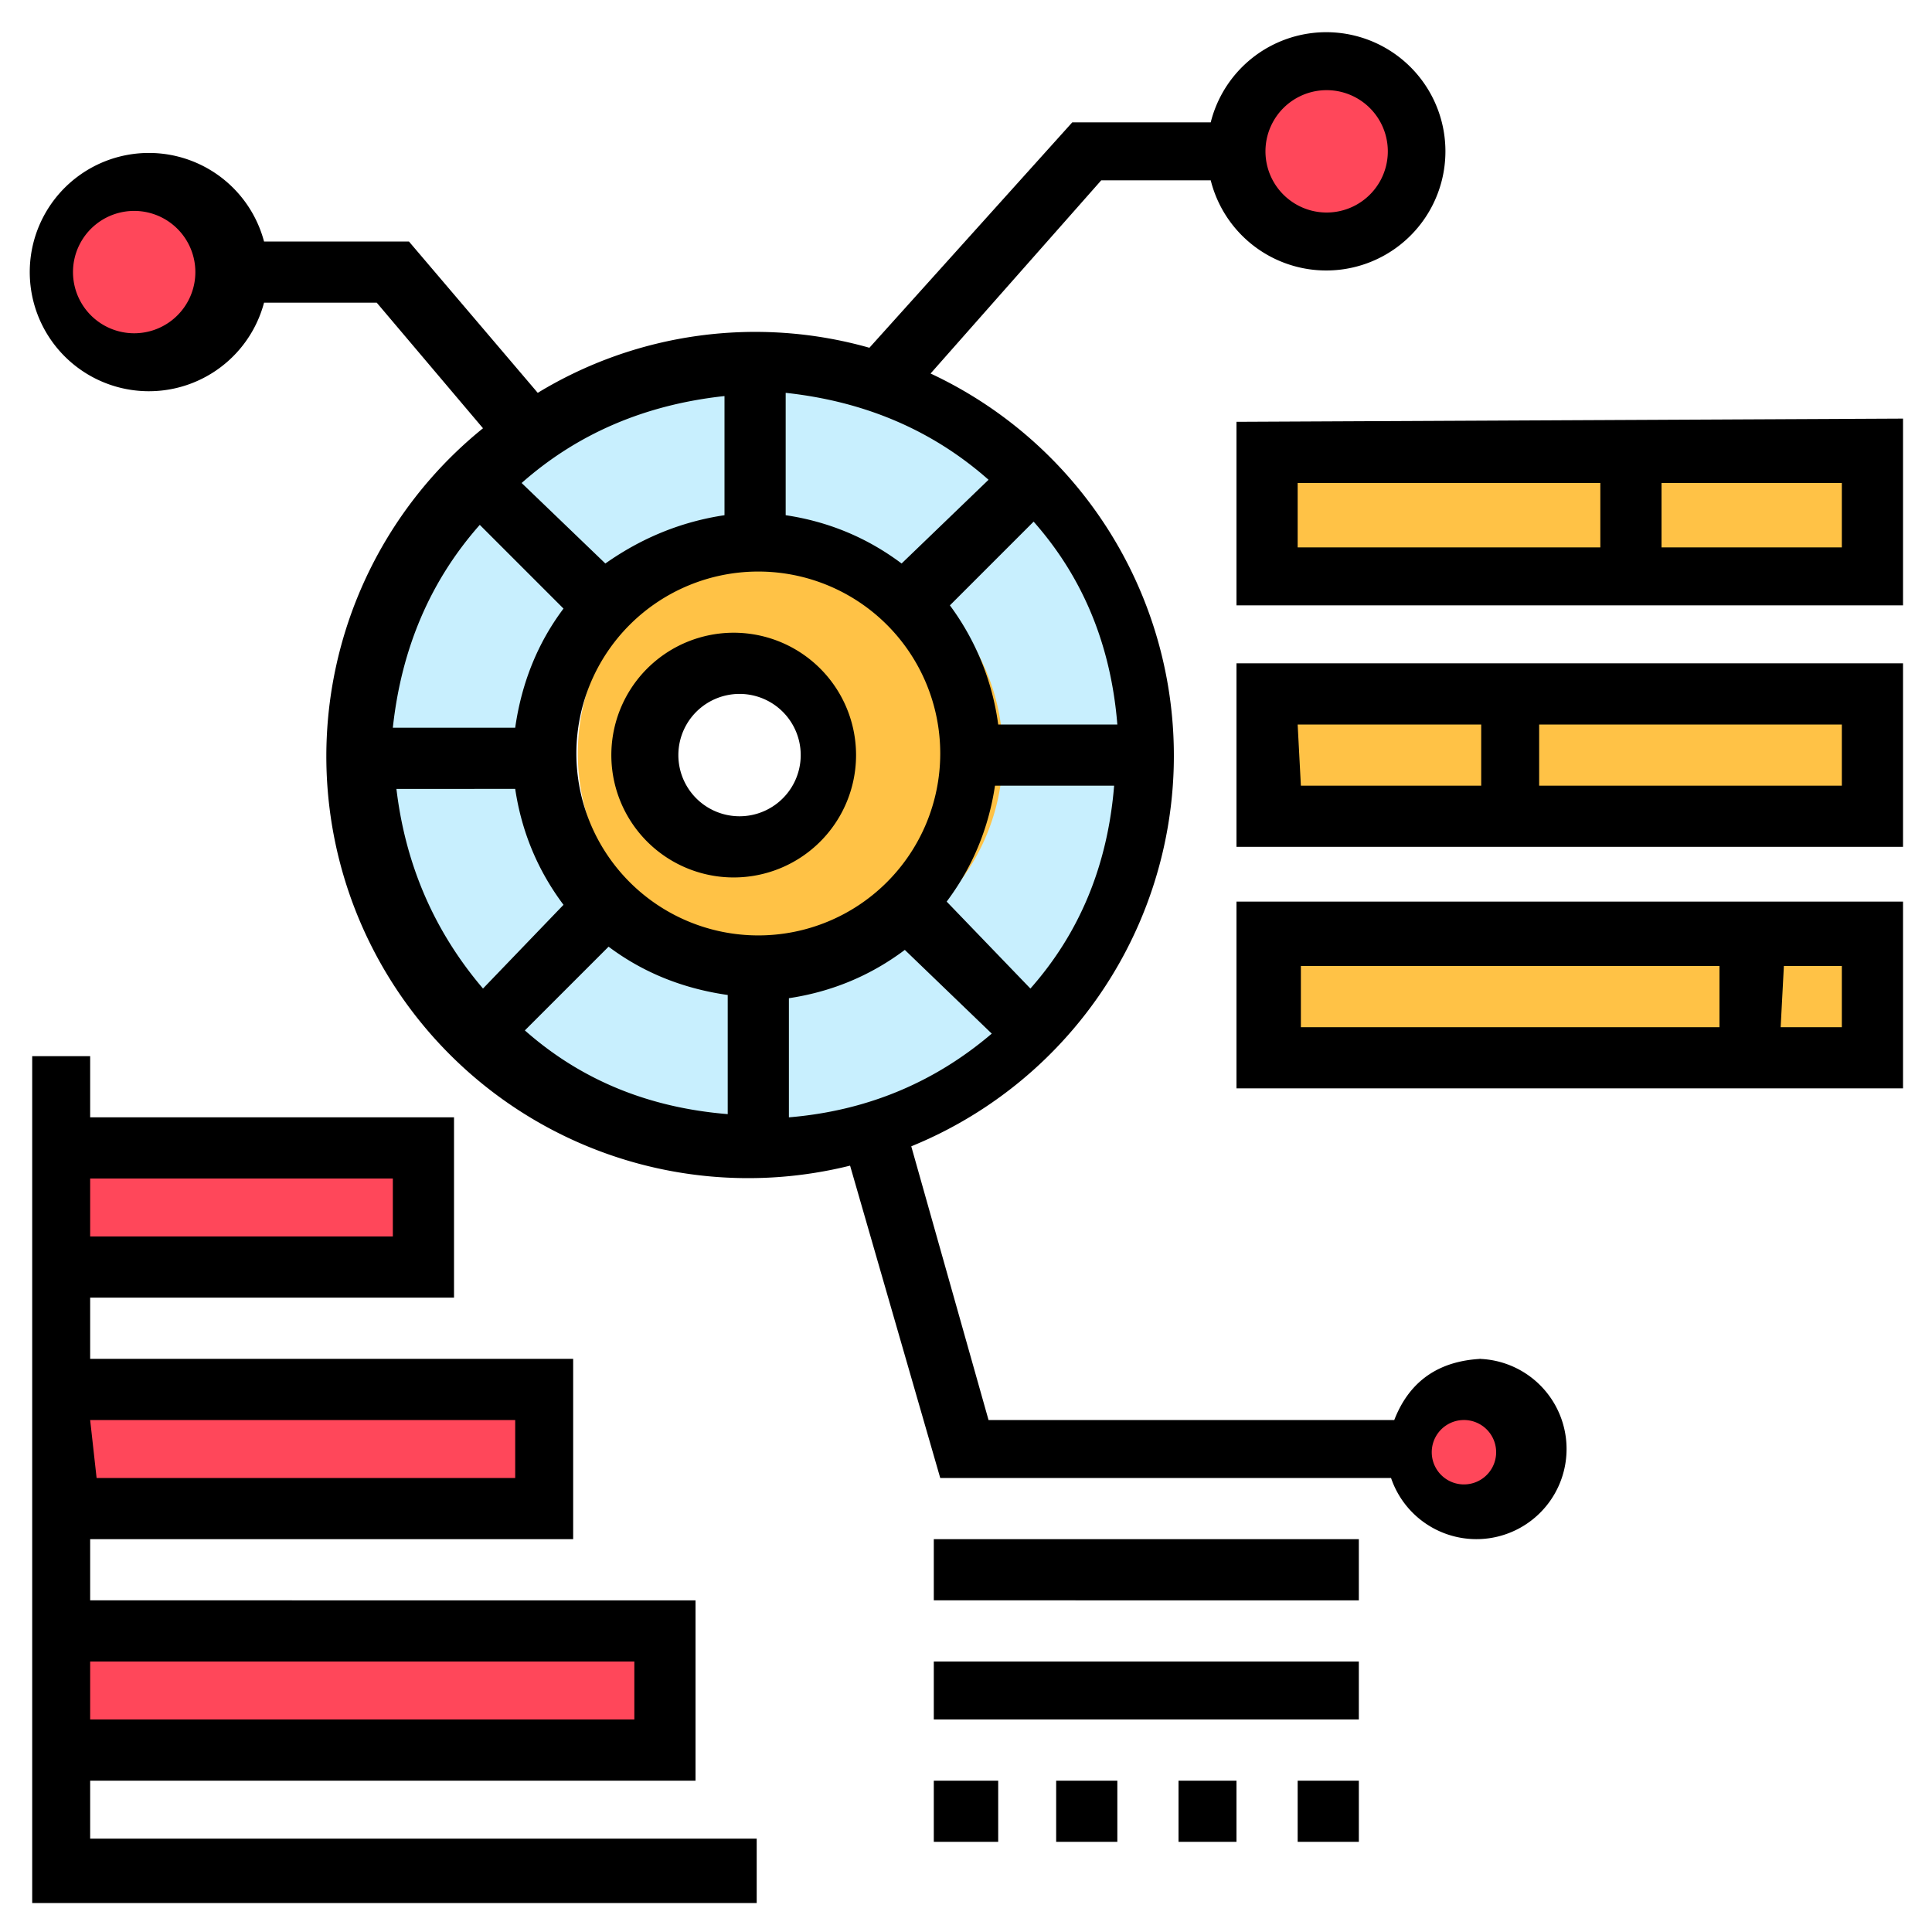<svg xmlns="http://www.w3.org/2000/svg" width="60" height="60" fill="none" viewBox="0 0 60 60"><g clip-path="url(#a)"><path fill="#c8effe" d="M35.6 23.4H30c0-3.6-3-6.5-6.6-6.5v-5.6c6.8 0 12.2 5.4 12.2 12.1M23.4 30v5.6c-6.7 0-12.1-5.4-12.1-12.2h5.6c0 3.7 3 6.6 6.5 6.6M30 23.4h5.6a12 12 0 0 1-12.2 12.2V30c3.7 0 6.6-3 6.6-6.6M23.4 11.3v5.6c-3.6 0-6.5 3-6.5 6.5h-5.6a12 12 0 0 1 12.1-12.1"/><path fill="#ffc246" d="M23.4 16.9a6.6 6.6 0 1 1 0 13 6.6 6.6 0 0 1 0-13m2.9 6.5a2.8 2.8 0 1 0-5.7 0 2.8 2.8 0 0 0 5.6 0M39.4 29H58v3.8H39.4zM39.4 21.6H58v3.7H39.4zM39.4 14H58v3.8H39.4z"/><path fill="#ff475a" d="M46 46.9a1.9 1.9 0 1 0 0-3.8 1.9 1.9 0 0 0 0 3.8M41.3 7.5a2.8 2.8 0 1 0 0-5.6 2.8 2.8 0 0 0 0 5.6M1.9 50.6h18.7v3.8H2zM1.9 43.1h15V47h-15zM1.9 35.6H13v3.8H2zM4.7 11.3a2.8 2.8 0 1 0 0-5.7 2.8 2.8 0 0 0 0 5.7"/><path fill="#000" d="M23.4 19.7a3.8 3.8 0 1 0 0 7.5 3.8 3.8 0 0 0 0-7.5m0 5.6a1.9 1.9 0 1 1 0-3.7 1.9 1.9 0 0 1 0 3.7M2.8 55.3h18.8v-5.6H2.8v-1.9h15v-5.6h-15v-1.9h11.3v-5.6H2.8v-1.9H1v26.3h22.5v-2H2.8zm0-18.7h9.4v1.8H2.8zm0 7.5H16v1.8H3zm0 7.5h16.9v1.8H2.8z"/><path fill="#000" d="M46 42.2q-2 .1-2.7 1.9H30.7l-2.4-8.5a13.1 13.1 0 0 0 .6-24l5.3-6h3.4a3.7 3.7 0 1 0 0-1.8h-4.3l-6.3 7a13 13 0 0 0-10.3 1.4l-4-4.7H8.2a3.7 3.7 0 1 0 0 1.9h3.5l3.3 3.9a13.1 13.1 0 0 0 11.4 22.9l2.8 9.7h14a2.8 2.8 0 1 0 2.6-3.7M41.2 2.8a1.9 1.9 0 1 1 0 3.8 1.9 1.9 0 0 1 0-3.8M4.6 10.3a1.9 1.9 0 1 1 0-3.7 1.9 1.9 0 0 1 0 3.7M32 30.7 29.4 28q1.2-1.6 1.5-3.6h3.7q-.3 3.7-2.6 6.3m2.6-8.2H31a8 8 0 0 0-1.5-3.7l2.6-2.6q2.3 2.6 2.6 6.3M24.4 12.2q3.7.4 6.3 2.7L28 17.5q-1.6-1.2-3.6-1.5zm-1.9 0V16q-2 .3-3.7 1.5L16.2 15q2.6-2.3 6.3-2.7m-7.6 4 2.6 2.6q-1.2 1.6-1.5 3.7h-3.8q.4-3.7 2.7-6.3m-2.7 8.2H16q.3 2 1.5 3.6L15 30.7q-2.3-2.7-2.7-6.3m10.3 10.2q-3.7-.3-6.3-2.6l2.6-2.6q1.6 1.2 3.7 1.5zm-4.7-11.2a5.6 5.6 0 1 1 11.3 0 5.6 5.6 0 0 1-11.3 0m6.6 11.2V31q2-.3 3.6-1.5l2.7 2.6q-2.7 2.3-6.3 2.6M45.9 46a1 1 0 1 1 0-1.8 1 1 0 0 1 0 1.8M29 47.8h13.2v1.9H29zM29 51.6h13.2v1.8H29zM29 55.3h2v1.9h-2zM36.6 55.3h1.8v1.9h-1.8zM32.8 55.3h1.9v1.9h-1.9zM40.3 55.3h1.9v1.9h-1.9z"/><path fill="#000" d="M38.4 13.1v5.7h20.7V13zM49.7 17h-9.4V15h9.4zm7.5 0h-5.6V15h5.6zM38.4 26.3h20.7v-5.7H38.4zm9.4-3.8h9.4v1.9h-9.4zm-7.5 0H46v1.9h-5.6zM38.4 33.8h20.7V28H38.4zm17-3.8h1.8v1.9h-1.9zm-15 0h13v1.9h-13z"/></g><defs><clipPath id="a"><path fill="#fff" d="M0 0h60v60H0z"/></clipPath></defs></svg>